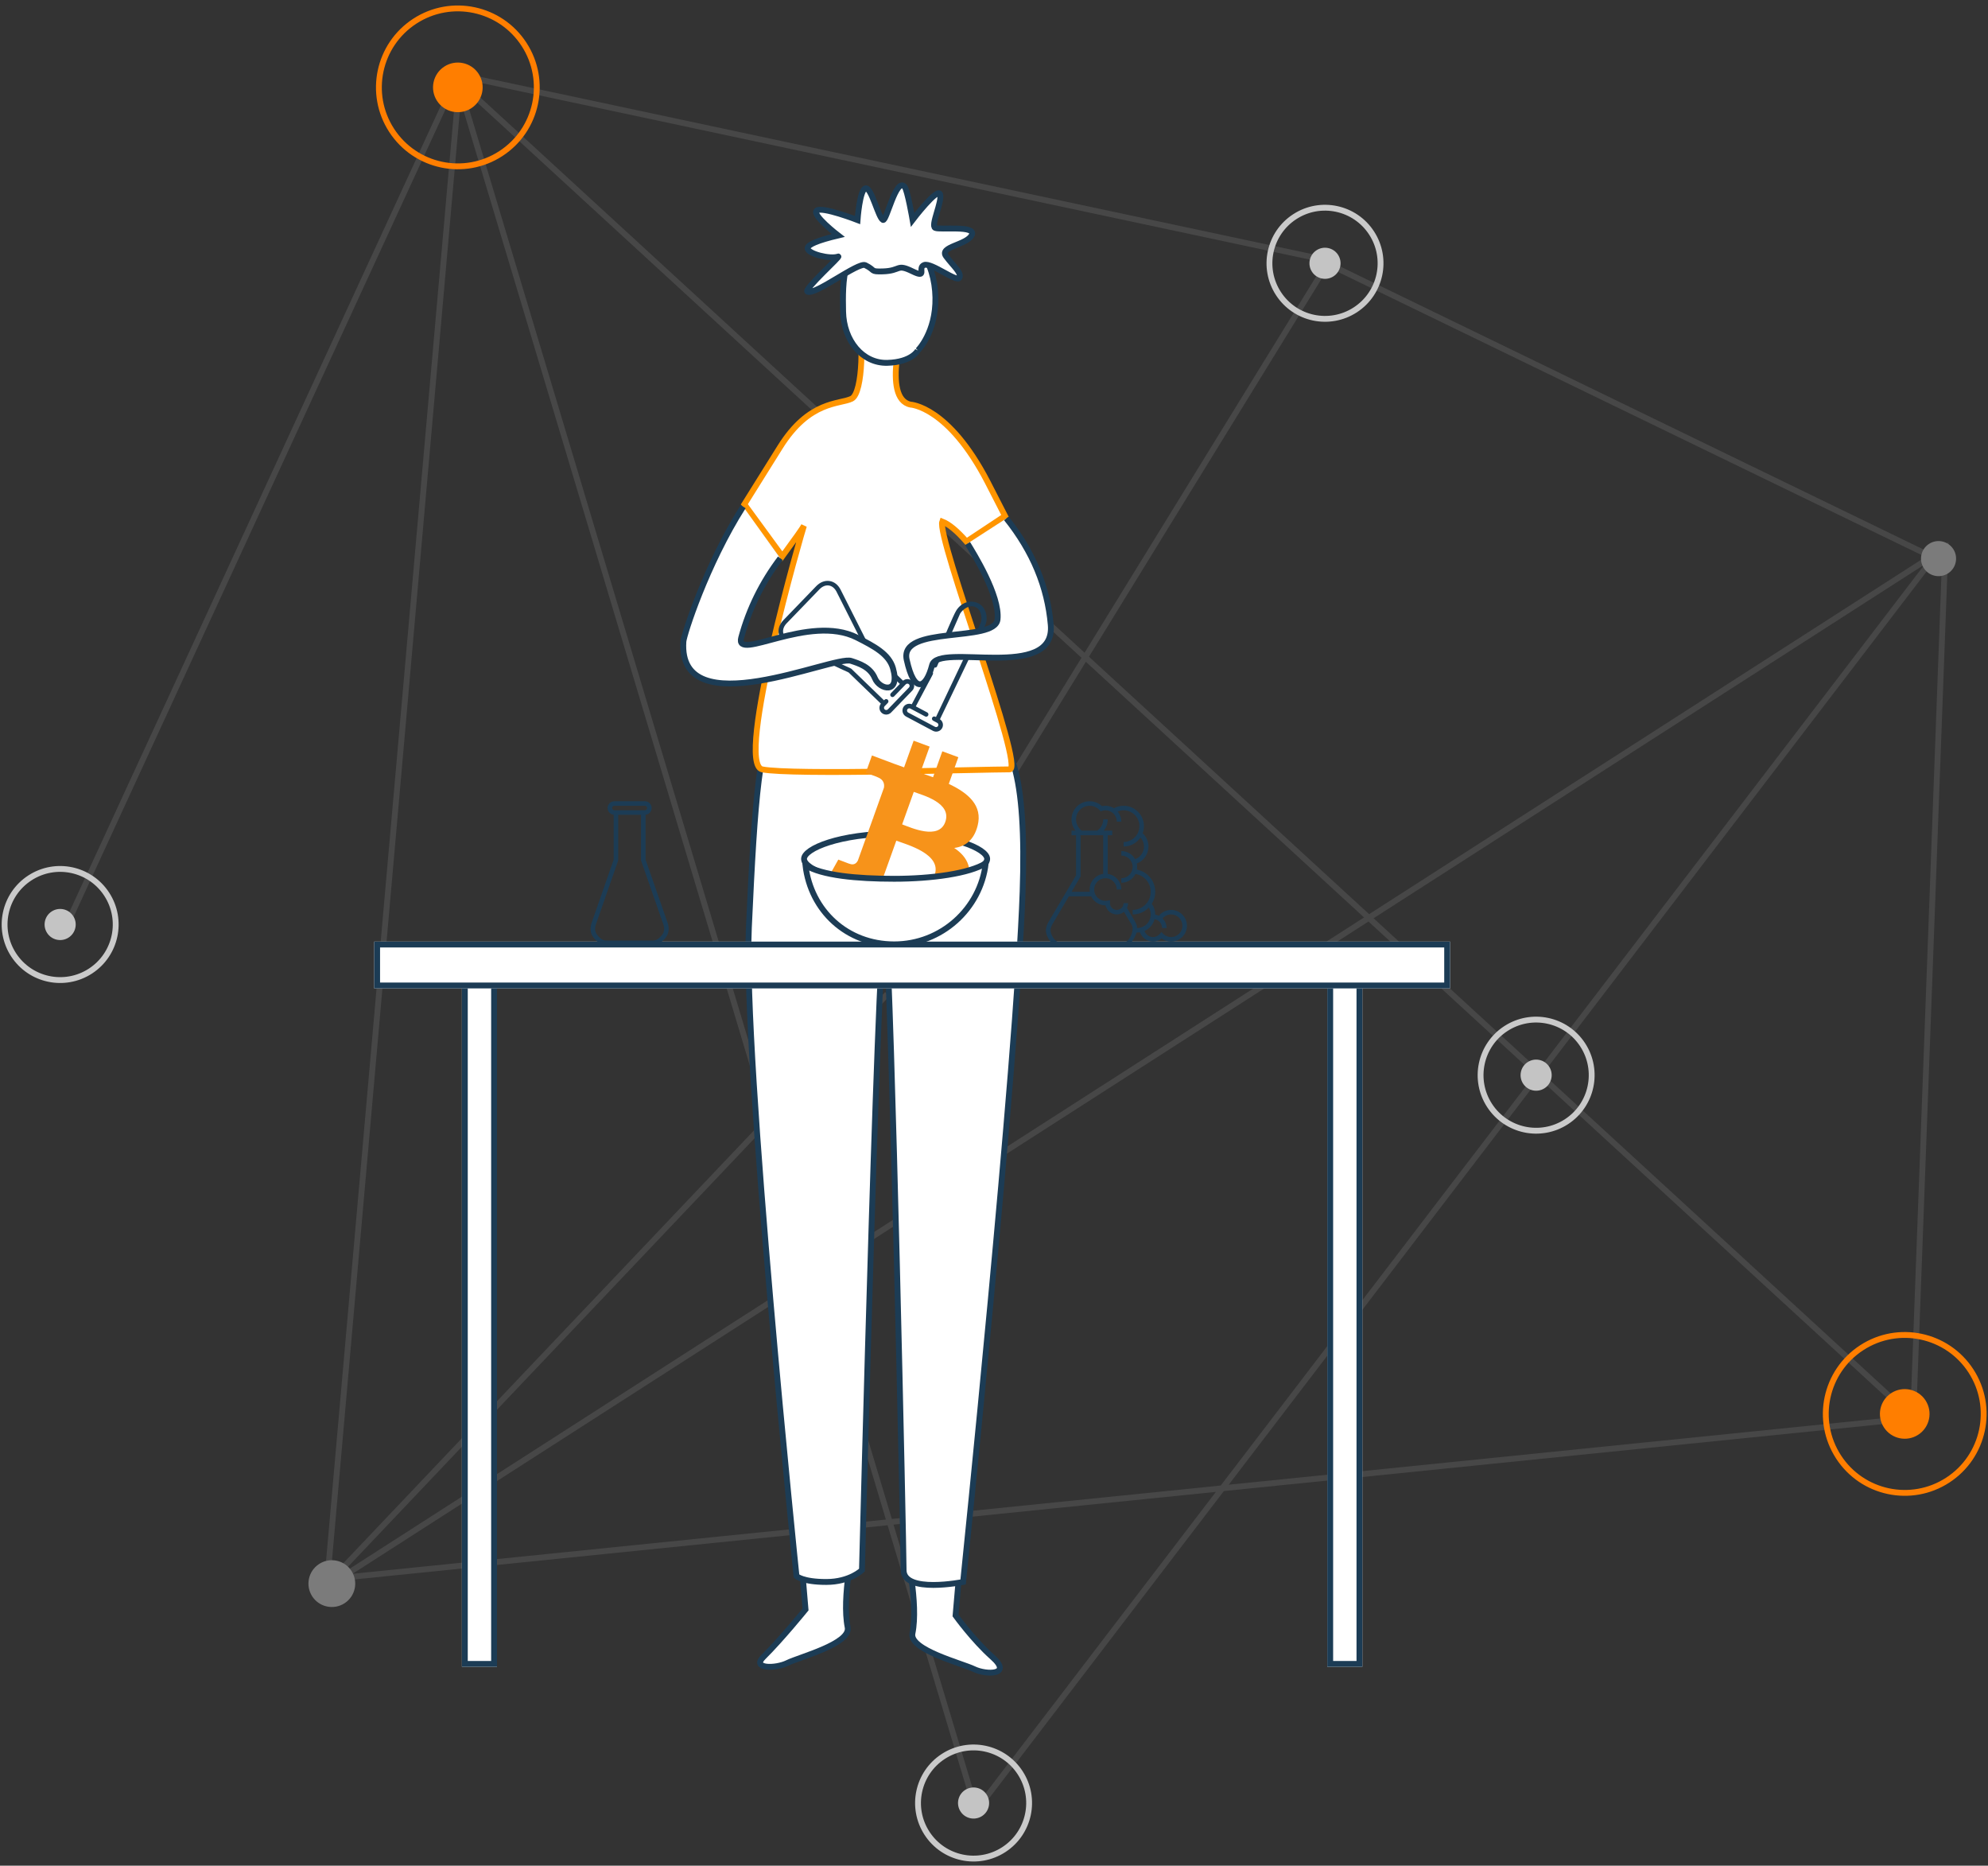 <svg xmlns="http://www.w3.org/2000/svg" xmlns:xlink="http://www.w3.org/1999/xlink" width="340px" height="319px" viewBox="0 0 340 319"><rect x="0" y="0" width="340" height="319" fill="#333333" stroke="none"/><title>bitcoin is still experimental</title><desc>Created with Sketch.</desc><defs><rect id="path-1" x="15" y="141" width="6" height="119"></rect><rect id="path-2" x="163" y="141" width="6" height="119"></rect><rect id="path-3" x="0" y="136" width="184" height="8"></rect></defs><g id="Things-you-need-to-know" stroke="none" stroke-width="1" fill="none" fill-rule="evenodd"><g id="22.01.18-Bitcoin.org_things-you-need-to-know-Desktop-1200px--" transform="translate(-943, -3327)"><g id="//body" transform="translate(215, 717)"><g id="2" transform="translate(0, 2579)"><g id="secend-illustration" transform="translate(700, 16)"><g id="bitcoin-is-still-experimental"><g id="Group-Copy" transform="translate(199, 163.5) scale(-1, -1) rotate(-123) translate(-199, -163.5) translate(23, -3)"><g id="Group-8" opacity="0.2" transform="translate(11, 1)" stroke="#979797"><path d="" id="Path-2"></path><polyline id="Path-6" points="172.531 193.34 204.693 327.346 328.882 85.676 1.47 169.903 297.859 256.611 207.293 2.357"></polyline><polyline id="Path-9" points="171.013 193.34 108.776 62.172 210.48 0.758"></polyline><path d="M86.765,305.553 L0.837,169.439" id="Path-10"></path><polyline id="Path-11" points="328.882 85.676 207.064 -6.11066753e-12 205.32 328.955 1 169.078 108.776 61.414"></polyline></g><g id="dots" transform="translate(110, 54)"><circle id="Oval-2" fill="#C4C4C4" cx="9.5" cy="9.5" r="2.66"></circle><circle id="Oval-2" stroke="#CACACA" cx="9.5" cy="9.5" r="9.5"></circle></g><g id="dots" transform="translate(298.061, 247.795)"><circle id="Oval-2" fill="#C4C4C4" cx="9.5" cy="9.5" r="2.66"></circle><circle id="Oval-2" stroke="#CACACA" cx="9.5" cy="9.5" r="9.5"></circle></g><g id="dots" transform="translate(246.089, 99.323)"><circle id="Oval-2" fill="#C4C4C4" cx="9.5" cy="9.5" r="2.66"></circle><circle id="Oval-2" stroke="#CACACA" cx="9.5" cy="9.5" r="9.5"></circle></g><g id="dots" transform="translate(87, 297)"><circle id="Oval-2" fill="#C4C4C4" cx="9.5" cy="9.5" r="2.66"></circle><circle id="Oval-2" stroke="#CACACA" cx="9.5" cy="9.5" r="9.5"></circle></g><circle id="Oval-2" fill="#7B7B7B" cx="216.323" cy="328.911" r="4"></circle><circle id="Oval-2" fill="#7B7B7B" cx="219" cy="3" r="3"></circle><g id="Group-7" transform="translate(325, 74)"><circle id="Oval-2" fill="#FF7E00" cx="13.5" cy="13.5" r="4.243"></circle><circle id="Oval-2" stroke="#FF7E00" cx="13.5" cy="13.5" r="13.5"></circle></g><g id="Group-7" transform="translate(0, 158)"><circle id="Oval-2" fill="#FF7E00" cx="13.5" cy="13.5" r="4.243"></circle><circle id="Oval-2" stroke="#FF7E00" cx="13.5" cy="13.5" r="13.5"></circle></g></g><g id="ludzik-i-chemical" transform="translate(92, 40)"><path d="M72.737,238 L73.766,250.19 C73.766,250.19 69.649,255.269 66.561,258.317 C64.503,260.349 68.62,260.349 70.678,259.333 C72.737,258.317 81.542,256.055 80.971,253.238 C79.941,248.158 82,239.016 82,239.016 L72.737,238 Z" id="Fill-11" stroke="#1C3C55" fill="#FFFFFF"></path><path d="M100.479,239 L99.425,251.223 C99.425,251.223 102.453,255.43 105.744,258.354 C109.184,261.409 104.691,261.409 102.585,260.391 C100.479,259.372 91.469,257.104 92.053,254.279 C93.106,249.186 91,240.019 91,240.019 L100.479,239 Z" id="Fill-13" stroke="#1C3C55" fill="#FFFFFF"></path><path d="M110.894,127.466 C109.876,156.973 100.717,245.491 100.717,245.491 C100.717,245.491 90.54,247.526 90.54,243.456 C90.54,239.261 88.504,144.763 87.487,133.571 C86.469,122.379 83.416,243.456 83.416,243.456 C83.416,243.456 81.38,245.491 77.309,245.491 C73.238,245.491 72.221,244.474 72.221,244.474 C72.221,244.474 63.061,155.955 64.079,133.571 C65.097,111.187 65.917,101.007 68.97,97.955 C72.023,94.902 101.38,100.071 103.151,100.912 C108.992,98.944 111.573,107.796 110.894,127.466 Z" id="Fill-15" stroke="#1C3C55" fill="#FFFFFF"></path><path d="M104.905,57.414 C98.212,44.475 91.729,44.182 91.729,44.182 C86.695,43.169 90.722,30 90.722,30 L82.668,30 C83.674,32.026 83.674,42.156 81.661,43.169 C79.647,44.182 74.419,43.393 69.385,51.497 C68.247,53.329 66.22,56.573 63.304,61.227 L69.799,70.119 C72.083,67.004 73.321,65.251 73.512,64.859 C73.301,65.326 61.65,105.603 66.355,106.55 C71.389,107.563 104.027,106.55 108.681,106.55 C111.373,106.55 96.136,66.897 97.153,64.175 C98.293,64.617 99.671,65.758 101.289,67.599 L107.886,63.225 C106.663,60.828 105.669,58.891 104.905,57.414 Z" id="Fill-17" stroke="#FF9500" fill="#FFFFFF"></path><g id="Rectangle-2"><use fill="#FFFFFF" fill-rule="evenodd" xlink:href="#path-1"></use><rect stroke="#1C3C55" stroke-width="1" x="15.5" y="141.5" width="5" height="118"></rect></g><g id="Rectangle-2"><use fill="#FFFFFF" fill-rule="evenodd" xlink:href="#path-2"></use><rect stroke="#1C3C55" stroke-width="1" x="163.5" y="141.5" width="5" height="118"></rect></g><g id="Rectangle"><use fill="#FFFFFF" fill-rule="evenodd" xlink:href="#path-3"></use><rect stroke="#1C3C55" stroke-width="1" x="0.5" y="136.5" width="183" height="7"></rect></g><g id="chemical" transform="translate(37, 72)" fill="#1C3C55" fill-rule="nonzero"><g id="flasks" transform="translate(44, 14.5) rotate(-226) translate(-44, -14.5) translate(37, 2)"><path d="M9.411,9.986 L9.411,2.312 C9.995,2.247 10.451,1.755 10.451,1.16 C10.451,0.52 9.926,0 9.281,0 L4.082,0 C3.437,0 2.913,0.52 2.913,1.16 C2.913,1.755 3.368,2.247 3.952,2.312 L3.952,8.505 C3.952,8.719 4.127,8.892 4.342,8.892 C4.558,8.892 4.732,8.719 4.732,8.505 L4.732,2.319 L6.942,2.319 C7.157,2.319 7.331,2.146 7.331,1.933 C7.331,1.719 7.157,1.546 6.942,1.546 L4.082,1.546 C3.867,1.546 3.693,1.373 3.693,1.16 C3.693,0.946 3.867,0.773 4.082,0.773 L9.281,0.773 C9.496,0.773 9.671,0.946 9.671,1.16 C9.671,1.373 9.496,1.546 9.281,1.546 L8.501,1.546 C8.286,1.546 8.111,1.719 8.111,1.933 C8.111,2.146 8.286,2.319 8.501,2.319 L8.631,2.319 L8.631,10.051 C8.631,10.094 8.638,10.137 8.652,10.178 L12.442,21.039 C12.67,21.694 12.619,22.303 12.296,22.752 C11.974,23.201 11.411,23.448 10.711,23.448 L2.653,23.448 C1.953,23.448 1.39,23.201 1.067,22.752 C0.744,22.303 0.693,21.694 0.922,21.039 L4.711,10.178 C4.781,9.976 4.673,9.756 4.47,9.686 C4.266,9.616 4.044,9.723 3.974,9.925 L0.185,20.786 C-0.129,21.685 -0.041,22.542 0.432,23.2 C0.905,23.858 1.694,24.221 2.653,24.221 L10.71,24.221 C11.67,24.221 12.459,23.858 12.931,23.2 C13.404,22.542 13.492,21.685 13.179,20.786 L9.411,9.986 Z" id="Shape"></path></g><g id="flasks-copy" transform="translate(0, 40)"><path d="M9.411,9.986 L9.411,2.312 C9.995,2.247 10.451,1.755 10.451,1.16 C10.451,0.52 9.926,0 9.281,0 L4.082,0 C3.437,0 2.913,0.52 2.913,1.16 C2.913,1.755 3.368,2.247 3.952,2.312 L3.952,10.051 C3.952,10.265 4.127,10.438 4.342,10.438 C4.558,10.438 4.732,10.265 4.732,10.051 L4.732,2.319 L8.836,2.319 C9.052,2.319 9.226,2.146 9.226,1.933 C9.226,1.719 9.052,1.546 8.836,1.546 L4.082,1.546 C3.867,1.546 3.693,1.373 3.693,1.16 C3.693,0.946 3.867,0.773 4.082,0.773 L9.281,0.773 C9.496,0.773 9.671,0.946 9.671,1.16 C9.671,1.373 9.496,1.546 9.281,1.546 L8.501,1.546 C8.286,1.546 8.111,1.719 8.111,1.933 C8.111,2.146 8.286,2.319 8.501,2.319 L8.631,2.319 L8.631,10.051 C8.631,10.094 8.638,10.137 8.652,10.178 L12.442,21.039 C12.67,21.694 12.619,22.303 12.296,22.752 C11.974,23.201 11.411,23.823 10.711,23.823 L2.653,23.823 C1.953,23.823 1.39,23.201 1.067,22.752 C0.744,22.303 0.693,21.694 0.922,21.039 L4.711,10.178 C4.781,9.976 4.673,9.756 4.47,9.686 C4.266,9.616 4.044,9.723 3.974,9.925 L0.185,20.786 C-0.129,21.685 -0.041,22.542 0.432,23.2 C0.905,23.858 1.694,24.596 2.653,24.596 L10.711,24.596 C11.67,24.596 12.459,23.858 12.931,23.2 C13.404,22.542 13.492,21.685 13.179,20.786 L9.411,9.986 Z" id="Shape"></path></g><g id="flasks" transform="translate(61.5, 16.5) scale(-1, 1) rotate(-208) translate(-61.5, -16.5) translate(57, 5)"><path d="M7.411,2.312 C7.995,2.247 8.451,1.755 8.451,1.16 C8.451,0.52 7.926,0 7.281,0 L2.082,0 C1.437,0 0.913,0.52 0.913,1.16 C0.913,1.755 1.368,2.247 1.952,2.312 L1.952,8.505 C1.952,8.719 2.127,8.892 2.342,8.892 C2.558,8.892 2.732,8.719 2.732,8.505 L2.732,2.319 L4.942,2.319 C5.157,2.319 5.331,2.146 5.331,1.933 C5.331,1.719 5.157,1.546 4.942,1.546 L2.082,1.546 C1.867,1.546 1.693,1.373 1.693,1.16 C1.693,0.946 1.867,0.773 2.082,0.773 L7.281,0.773 C7.496,0.773 7.671,0.946 7.671,1.16 C7.671,1.373 7.496,1.546 7.281,1.546 L6.501,1.546 C6.286,1.546 6.111,1.719 6.111,1.933 C6.111,2.146 6.286,2.319 6.501,2.319 L6.631,2.319 L5.824,20.181 C5.76,20.787 4.986,22.136 3.83,22.104 C2.651,22.073 2.029,20.738 1.976,19.895 L2.711,10.178 C2.781,9.976 2.673,9.756 2.47,9.686 C2.266,9.616 2.044,9.723 1.974,9.925 C1.389,15.627 1.112,18.961 1.143,19.926 C1.19,21.374 2.116,22.746 3.768,22.886 C5.421,23.026 6.737,21.344 6.7,19.936 L7.411,2.312 Z" id="Shape"></path></g></g><path d="M63.103,61.627 C56.809,71.519 52.957,83.522 52.88,84.711 C51.931,99.239 78.553,86.999 81.566,88 C82.87,88.433 84.821,89.016 85.634,90.977 C86.446,92.937 90.007,93.782 88.724,89.261 C88.035,86.836 85.516,85.508 82.57,84.016 C74.36,79.86 61.608,88.289 62.769,84.016 C64.105,79.098 66.333,74.578 69.453,70.456" id="Fill-17" stroke="#1C3C55" fill="#FFFFFF"></path><path d="M101.477,67.935 C102.464,69.548 107.05,76.873 106.605,80.915 C106.161,84.957 89.761,81.844 91.068,87.808 C92.375,93.772 94.384,92.714 95.411,88.732 C96.439,84.749 116.544,91.594 115.708,81.844 C115.151,75.344 112.62,69.275 108.115,63.637" id="Fill-17" stroke="#1C3C55" fill="#FFFFFF"></path><path d="M83.814,35.311 C83.814,35.311 85.004,37.234 89.216,36.976 C93.429,36.718 96.315,32.548 95.972,27.577 C95.63,22.607 95.152,15.649 88.765,15.041 C82.379,14.435 79.629,20.593 80.04,26.557 C80.449,32.522 83.814,35.311 83.814,35.311" id="Fill-19" stroke="#1C3C55" fill="#FFFFFF" transform="translate(88, 26) scale(-1, 1) rotate(5) translate(-88, -26) "></path><path d="M91.771,5.09 C92.679,6.044 92.626,10.622 93.534,10.622 C94.442,10.622 99.695,7.071 99.695,8.98 C99.695,10.889 95.51,13.207 97.326,14.161 C99.14,15.115 101,15.512 101,16.466 C101,17.42 95.538,16.193 94.63,17.147 C93.721,18.102 96.274,19.001 93.294,19.001 C90.199,19.001 91.56,19.758 88.751,21.235 C86.764,22.279 87.577,21.591 85.59,21.591 C84.264,21.591 80.164,29.977 78.687,30 C77.903,30.012 81.267,21.777 80.769,22.3 C79.775,23.344 75.866,24.171 75.454,23.32 C75.18,22.752 76.428,21.331 79.199,19.056 C79.199,19.056 73.53,17.894 74.031,16.839 C74.533,15.784 81.015,15.239 81.015,15.239 C81.015,15.239 79.059,10.402 79.867,9.765 C80.675,9.128 84.012,13.319 84.92,13.319 C85.596,13.319 83.714,5.738 85.743,6.595 C86.438,6.888 89.464,11.085 89.464,11.085 C89.464,11.085 90.864,4.136 91.771,5.09 Z" id="Fill-23" stroke="#1C3C55" fill="#FFFFFF" transform="translate(87.5, 17.5) rotate(26) translate(-87.5, -17.5) "></path></g><g id="flask" transform="translate(206, 152)" fill="#1C3C55"><path d="M22.29,18.581 C21.462,18.581 20.701,18.949 20.19,19.581 C19.996,19.488 19.791,19.423 19.58,19.387 C19.581,18.7 19.372,18.065 18.988,17.537 C19.377,16.92 19.581,16.216 19.581,15.484 C19.581,13.619 18.235,12.032 16.444,11.686 C16.469,11.518 16.484,11.374 16.484,11.226 C16.484,11.128 16.478,11.031 16.468,10.936 C16.451,10.806 16.438,10.726 16.42,10.647 C17.615,10.189 18.419,9.05 18.419,7.742 C18.419,6.869 18.06,6.057 17.425,5.472 C17.571,5.081 17.645,4.674 17.645,4.258 C17.645,2.337 16.082,0.774 14.161,0.774 C13.583,0.774 13.017,0.918 12.509,1.193 C11.91,0.812 11.172,0.683 10.471,0.84 C9.899,0.303 9.14,0 8.355,0 C6.647,0 5.258,1.389 5.258,3.097 C5.258,3.809 5.509,4.488 5.944,5.032 L5.258,5.032 L5.258,5.806 L6.032,5.806 L6.032,12.669 L1.307,20.664 C1.106,21.005 0.874,21.635 0.874,22.03 C0.874,23.249 1.992,24.877 3.211,24.877 L14.273,24.877 C15.265,24.877 16.106,23.344 16.385,22.443 C16.418,22.444 16.451,22.45 16.484,22.45 C16.681,22.447 16.823,22.433 16.963,22.412 C17.308,23.34 18.188,24 19.194,24 C19.734,24 20.254,23.807 20.669,23.462 C21.135,23.811 21.698,24 22.29,24 C23.784,24 25,22.784 25,21.29 C25,19.797 23.784,18.581 22.29,18.581 Z M6.806,12.88 L6.806,5.806 L10.677,5.806 L10.677,12.418 C9.367,12.607 8.355,13.735 8.355,15.097 C8.355,15.228 8.368,15.357 8.386,15.484 L5.268,15.484 L6.806,12.88 Z M14.273,24.103 L10.29,24.103 L3.211,24.103 C2.419,24.103 1.661,22.822 1.661,22.03 C1.661,21.773 1.843,21.279 1.974,21.058 L4.81,16.258 L8.62,16.258 C9.056,17.172 9.986,17.806 11.065,17.806 C11.283,18.689 12.065,19.355 13,19.355 C13.471,19.355 13.897,19.179 14.233,18.898 L15.51,21.058 C15.64,21.279 15.71,21.532 15.71,21.789 C15.71,22.581 15.065,24.103 14.273,24.103 Z M16.946,21.629 C16.787,21.66 16.66,21.67 16.532,21.673 C16.514,21.673 16.495,21.674 16.477,21.674 C16.458,21.319 16.358,20.972 16.177,20.664 L14.745,18.242 C14.864,17.991 14.935,17.715 14.935,17.419 L14.161,17.419 C14.161,18.06 13.64,18.581 13,18.581 C12.36,18.581 11.839,18.06 11.836,17.457 L11.842,16.924 L11.389,17.002 C11.273,17.023 11.167,17.032 11.065,17.032 C9.997,17.032 9.129,16.164 9.129,15.097 C9.129,14.03 9.997,13.161 11.065,13.161 C12.132,13.161 13,14.03 13,15.097 L13.774,15.097 C13.774,13.735 12.762,12.607 11.452,12.418 L11.452,5.806 L12.226,5.806 L12.226,5.032 L11.452,5.032 L10.766,5.032 C11.202,4.49 11.452,3.814 11.452,3.097 L10.677,3.097 C10.677,3.878 10.288,4.6 9.638,5.032 L7.007,5.032 C6.404,4.568 6.032,3.855 6.032,3.097 C6.032,1.816 7.074,0.774 8.355,0.774 C9.003,0.774 9.628,1.051 10.069,1.534 L10.237,1.718 L10.473,1.642 C11.081,1.447 11.75,1.567 12.253,1.958 L12.309,2.002 C12.748,2.372 13,2.911 13,3.484 L13.774,3.484 C13.774,2.844 13.547,2.236 13.145,1.754 C13.468,1.622 13.811,1.548 14.161,1.548 C15.655,1.548 16.871,2.764 16.871,4.258 C16.871,4.659 16.782,5.049 16.607,5.418 C16.153,6.364 15.203,6.968 14.161,6.968 L14.161,7.742 C15.33,7.742 16.41,7.149 17.051,6.198 C17.431,6.62 17.645,7.162 17.645,7.742 C17.645,8.724 17.038,9.573 16.14,9.908 C15.676,9.079 14.79,8.516 13.774,8.516 L13.774,9.29 C14.572,9.29 15.258,9.776 15.554,10.467 C15.583,10.539 15.596,10.599 15.614,10.657 C15.635,10.723 15.659,10.789 15.673,10.857 C15.696,10.977 15.71,11.1 15.71,11.226 C15.71,11.347 15.695,11.464 15.674,11.579 C15.663,11.638 15.644,11.697 15.627,11.756 C15.395,12.564 14.656,13.161 13.774,13.161 L13.774,13.935 C14.835,13.935 15.753,13.321 16.198,12.43 C17.68,12.667 18.806,13.958 18.806,15.484 C18.806,16.15 18.595,16.786 18.195,17.325 C17.601,18.116 16.683,18.581 15.71,18.581 L15.71,19.355 C16.76,19.355 17.758,18.921 18.481,18.178 C18.691,18.534 18.806,18.938 18.806,19.355 C18.806,19.441 18.798,19.535 18.785,19.642 C18.661,20.649 17.911,21.436 16.946,21.629 Z M22.29,23.226 C21.775,23.226 21.291,23.025 20.925,22.662 L20.631,22.369 L20.359,22.684 C20.062,23.028 19.637,23.226 19.194,23.226 C18.532,23.226 17.953,22.795 17.741,22.185 C18.584,21.812 19.23,21.075 19.473,20.157 C19.689,20.197 19.895,20.282 20.08,20.411 L20.122,20.44 C20.51,20.733 20.742,21.19 20.742,21.677 L21.516,21.677 C21.516,21.054 21.262,20.464 20.827,20.032 C21.191,19.605 21.717,19.355 22.29,19.355 C23.358,19.355 24.226,20.223 24.226,21.29 C24.226,22.358 23.358,23.226 22.29,23.226 Z" id="Shape" fill-rule="nonzero"></path></g><g id="bowl" transform="translate(165, 141)"><path d="M31.833,20.863 C31.833,22.631 25.732,25.197 16.172,25.197 C6.612,25.197 0.513,22.63 0.511,20.863 C0.512,19.096 6.613,16.53 16.173,16.53 C25.733,16.53 31.833,19.096 31.833,20.863 Z" id="Path" stroke="#1C3C55" fill="#FFFFFF"></path><path d="M30.198,15.181 C29.567,17.672 28.053,18.751 26.197,18.987 C28.566,20.58 29.638,22.759 28.054,26.168 C26.07,30.413 22.448,30.405 17.77,28.962 L16.117,33.575 L13.379,32.563 L15.005,28.022 C14.312,27.765 13.583,27.496 12.843,27.202 L11.209,31.76 L8.471,30.748 L10.124,26.135 C9.483,25.898 8.85,25.643 8.192,25.4 L4.635,24.085 L6.373,20.978 C8.369,21.757 8.346,21.708 8.346,21.708 C9.111,21.991 9.525,21.509 9.708,21.167 L12.314,13.894 L12.598,13.999 C12.498,13.942 12.391,13.902 12.32,13.876 L14.18,8.684 C14.281,8.066 14.159,7.283 13.038,6.869 C13.038,6.869 13.087,6.846 11.064,6.139 L12.127,3.172 L15.891,4.584 C16.442,4.788 17.029,5.005 17.622,5.204 L19.255,0.645 L21.994,1.658 L20.393,6.126 C21.128,6.377 21.864,6.629 22.575,6.892 L24.163,2.46 L26.901,3.472 L25.268,8.031 C28.679,9.641 31.075,11.777 30.198,15.181 Z M22.843,23.627 C21.605,27.082 15.951,24.54 14.101,23.856 L16.292,17.742 C18.141,18.426 24.126,20.045 22.843,23.627 Z M24.665,14.549 C23.544,17.678 18.837,15.528 17.29,14.956 L19.28,9.402 C20.827,9.974 25.838,11.274 24.665,14.549 Z" id="btc---FontAwesome-Copy" fill="#F7931A"></path><path d="M15.928,35.471 C7.857,35.471 1.671,29.732 0.752,21.94 C3.523,23.685 9.511,24.259 15.928,24.259 C22.344,24.259 28.817,23.356 31.588,21.612 C30.668,29.405 23.998,35.471 15.928,35.471 Z" id="Path" stroke="#1C3C55" fill="#FFFFFF"></path></g></g></g></g></g></g></g></svg>